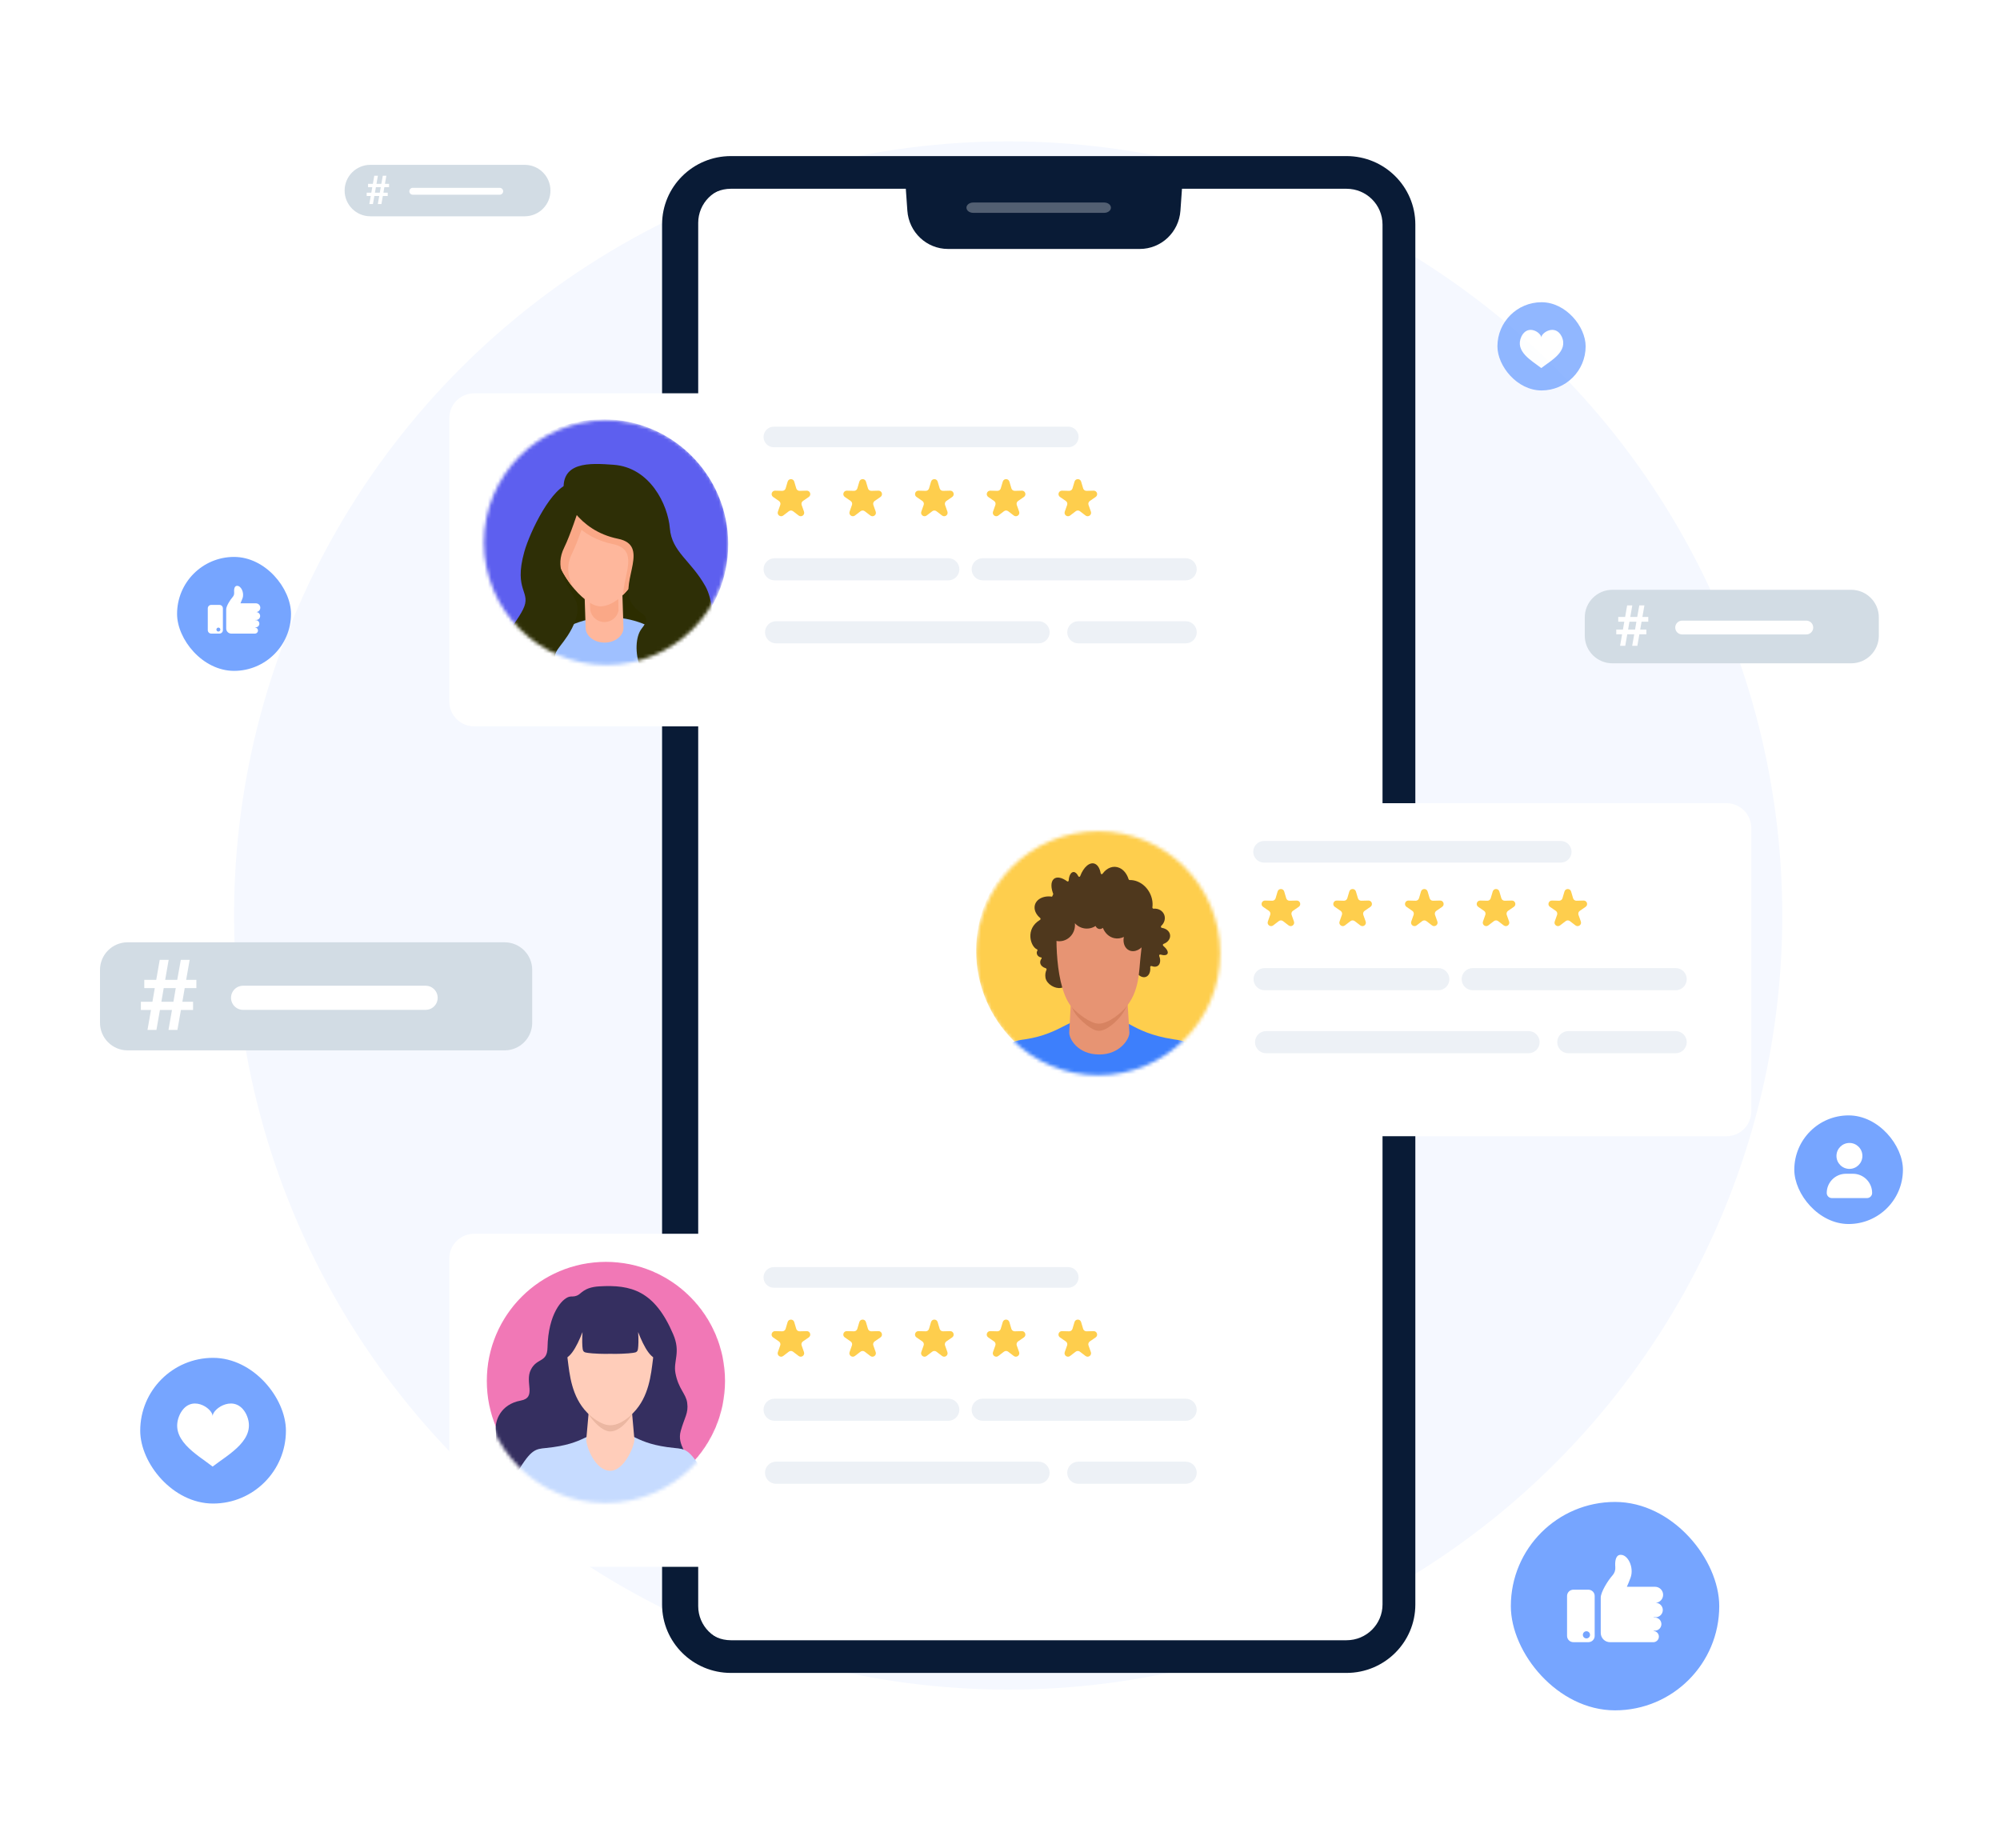 <svg xmlns="http://www.w3.org/2000/svg" width="580" height="536" viewBox="0 0 580 536" fill="none"><circle cx="292.368" cy="265.493" r="224.493" fill="#F5F8FF"></circle><path d="M197.988 67.865C197.988 57.035 206.731 48.255 217.516 48.255H386.432C397.217 48.255 405.96 57.035 405.96 67.865V461.046C405.96 471.876 397.217 480.656 386.432 480.656H217.516C206.731 480.656 197.988 471.876 197.988 461.046V67.865Z" fill="#091B36"></path><path d="M202.48 64.635C202.48 58.895 207.145 54.242 212.899 54.242H391.056C396.81 54.242 401.475 58.895 401.475 64.635V465.778C401.475 471.517 396.81 476.17 391.056 476.17H212.899C207.145 476.17 202.48 471.517 202.48 465.778V64.635Z" fill="white"></path><path fill-rule="evenodd" clip-rule="evenodd" d="M211.961 45.265H390.491C401.489 45.265 410.449 54.125 410.449 65.109V465.303C410.449 476.286 401.49 485.147 390.491 485.147H211.961C200.963 485.147 192.004 476.286 192.004 465.303V65.109C192.004 54.125 200.963 45.265 211.961 45.265ZM211.961 54.741C206.195 54.741 201.521 59.383 201.521 65.109V465.303C201.521 471.029 206.195 475.671 211.961 475.671H390.491C396.257 475.671 400.931 471.029 400.931 465.303V65.109C400.931 59.383 396.257 54.741 390.491 54.741H211.961Z" fill="#091B36"></path><path d="M193.504 99.084C193.504 97.455 194.844 96.135 196.496 96.135V130.547C194.844 130.547 193.504 129.227 193.504 127.598V99.084Z" fill="#091B36"></path><path d="M408.957 139.566C408.957 141.195 407.617 142.516 405.965 142.516L405.965 108.103C407.617 108.103 408.957 109.424 408.957 111.053L408.957 139.566Z" fill="#091B36"></path><path d="M193.504 139.481C193.504 137.852 194.844 136.531 196.496 136.531V170.944C194.844 170.944 193.504 169.623 193.504 167.994V139.481Z" fill="#091B36"></path><path d="M262.332 49.753H343.127L342.326 61.093C341.885 67.349 336.74 72.196 330.542 72.196H274.916C268.718 72.196 263.574 67.349 263.133 61.093L262.332 49.753Z" fill="#091B36"></path><path opacity="0.3" d="M280.273 60.228C280.273 59.401 281.146 58.731 282.222 58.731H320.218C321.295 58.731 322.167 59.401 322.167 60.228C322.167 61.054 321.295 61.724 320.218 61.724H282.222C281.146 61.724 280.273 61.054 280.273 60.228Z" fill="#FFFEFE"></path><rect x="438.145" y="435.563" width="60.436" height="60.436" rx="30.218" fill="#76A5FF"></rect><path d="M460.635 461.012H456.268C455.785 461.012 455.321 461.204 454.979 461.546C454.637 461.887 454.445 462.351 454.445 462.834V474.415C454.448 474.897 454.641 475.359 454.982 475.698C455.324 476.038 455.786 476.229 456.268 476.229H460.635C461.118 476.229 461.582 476.037 461.924 475.695C462.265 475.354 462.457 474.89 462.457 474.407V462.834C462.457 462.351 462.265 461.887 461.924 461.546C461.582 461.204 461.118 461.012 460.635 461.012ZM460.069 475.145C459.862 475.145 459.66 475.084 459.489 474.969C459.317 474.855 459.183 474.692 459.104 474.501C459.025 474.31 459.004 474.1 459.044 473.897C459.085 473.695 459.184 473.509 459.33 473.363C459.476 473.217 459.662 473.117 459.865 473.077C460.068 473.037 460.278 473.057 460.468 473.136C460.659 473.215 460.822 473.349 460.937 473.521C461.052 473.693 461.113 473.895 461.113 474.101C461.112 474.378 461.002 474.644 460.805 474.84C460.609 475.035 460.343 475.145 460.066 475.145H460.069Z" fill="white"></path><path d="M479.565 469.004V469.089H479.908C480.282 469.09 480.648 469.202 480.959 469.41C481.271 469.619 481.513 469.914 481.657 470.26C481.801 470.606 481.84 470.986 481.768 471.354C481.697 471.722 481.518 472.06 481.255 472.327C480.897 472.684 480.414 472.887 479.908 472.893H479.565V472.989C479.976 473.019 480.359 473.202 480.639 473.504C480.92 473.805 481.075 474.201 481.075 474.612C481.075 475.023 480.92 475.419 480.639 475.72C480.359 476.021 479.976 476.205 479.565 476.235C479.528 476.239 479.49 476.239 479.452 476.235H466.909C466.196 476.236 465.511 475.953 465.006 475.45C464.501 474.946 464.216 474.263 464.215 473.549V463.304C464.215 461.702 466.286 458.363 467.611 456.877C467.908 456.554 468.134 456.173 468.276 455.758C468.418 455.343 468.473 454.903 468.437 454.466C468.324 453.051 468.418 451.038 469.852 450.905C472.094 450.699 473.933 454.585 472.872 457.505C472.433 458.691 472.074 459.566 471.788 460.171H479.996C480.594 460.175 481.168 460.41 481.598 460.827C482.027 461.243 482.28 461.809 482.303 462.407C482.327 463.005 482.119 463.589 481.723 464.037C481.327 464.486 480.773 464.765 480.177 464.815C480.723 464.83 481.242 465.058 481.623 465.449C482.004 465.841 482.217 466.366 482.217 466.913C482.213 467.467 481.99 467.997 481.598 468.387C481.205 468.778 480.674 468.999 480.12 469.001L479.565 469.004Z" fill="white"></path><rect x="40.664" y="393.775" width="42.253" height="42.253" rx="21.127" fill="#76A5FF"></rect><path d="M61.665 425.307C57.039 421.716 48.816 417.355 52.157 410.171C55.234 404.014 61.665 408.375 61.665 410.685C61.665 408.375 68.346 404.014 71.43 410.171C74.771 417.352 66.29 421.713 61.665 425.307Z" fill="white"></path><g opacity="0.8"><rect x="434.254" y="87.647" width="25.582" height="25.582" rx="12.791" fill="#76A5FF"></rect><path d="M446.97 106.739C444.169 104.564 439.19 101.924 441.213 97.575C443.076 93.847 446.97 96.487 446.97 97.885C446.97 96.487 451.014 93.847 452.882 97.575C454.905 101.922 449.77 104.563 446.97 106.739Z" fill="white"></path></g><path d="M29 281.269C29 276.85 32.582 273.269 37 273.269H146.34C150.758 273.269 154.34 276.85 154.34 281.269V296.604C154.34 301.022 150.758 304.604 146.34 304.604H37C32.582 304.604 29 301.022 29 296.604V281.269Z" fill="#D2DCE4"></path><path d="M70.496 289.358H123.427" stroke="white" stroke-width="7" stroke-linecap="round"></path><path d="M56.946 286.547V284.161H53.987L55.002 278.35H52.438L51.395 284.161H47.901L48.915 278.35H46.322L45.308 284.161H41.842V286.547H44.885L44.209 290.506H40.855V292.892H43.786L42.772 298.675H45.364L46.379 292.892H49.873L48.859 298.675H51.451L52.466 292.892H55.988V290.506H52.888L53.565 286.547H56.946ZM50.972 286.547L50.296 290.506H46.801L47.478 286.547H50.972Z" fill="white"></path><path d="M459.586 179.04C459.586 174.622 463.168 171.04 467.586 171.04H536.858C541.276 171.04 544.858 174.622 544.858 179.04V184.358C544.858 188.776 541.276 192.358 536.858 192.358H467.586C463.168 192.358 459.586 188.776 459.586 184.358V179.04Z" fill="#D2DCE4"></path><path d="M487.82 181.987H523.831" stroke="white" stroke-width="4" stroke-linecap="round"></path><path d="M478.001 180.291V178.915H476.294L476.879 175.562H475.4L474.799 178.915H472.783L473.368 175.562H471.872L471.287 178.915H469.288V180.291H471.043L470.653 182.575H468.719V183.951H470.409L469.824 187.287H471.32L471.905 183.951H473.921L473.335 187.287H474.831L475.416 183.951H477.448V182.575H475.66L476.05 180.291H478.001ZM474.555 180.291L474.165 182.575H472.149L472.539 180.291H474.555Z" fill="white"></path><path d="M99.941 55.264C99.941 51.143 103.282 47.803 107.403 47.803H152.171C156.291 47.803 159.632 51.143 159.632 55.264C159.632 59.385 156.291 62.725 152.171 62.725H107.403C103.282 62.725 99.941 59.385 99.941 55.264Z" fill="#D2DCE4"></path><path d="M119.707 55.467H144.914" stroke="white" stroke-width="2" stroke-linecap="round"></path><path d="M112.83 54.28V53.316H111.635L112.044 50.97H111.009L110.588 53.316H109.177L109.587 50.97H108.54L108.13 53.316H106.73V54.28H107.959L107.686 55.878H106.332V56.842H107.515L107.106 59.177H108.153L108.562 56.842H109.973L109.564 59.177H110.611L111.02 56.842H112.443V55.878H111.191L111.464 54.28H112.83ZM110.417 54.28L110.144 55.878H108.733L109.006 54.28H110.417Z" fill="white"></path><rect x="51.352" y="161.508" width="33.042" height="33.042" rx="16.521" fill="#76A5FF"></rect><path d="M63.642 175.422H61.254C60.99 175.422 60.736 175.527 60.55 175.714C60.363 175.901 60.258 176.154 60.258 176.418V182.75C60.259 183.013 60.365 183.266 60.551 183.452C60.738 183.637 60.991 183.742 61.254 183.742H63.642C63.906 183.742 64.16 183.637 64.346 183.45C64.533 183.263 64.638 183.01 64.638 182.745V176.418C64.638 176.154 64.533 175.901 64.346 175.714C64.16 175.527 63.906 175.422 63.642 175.422ZM63.332 183.149C63.219 183.149 63.109 183.116 63.015 183.053C62.921 182.99 62.848 182.901 62.805 182.797C62.762 182.692 62.75 182.578 62.772 182.467C62.794 182.356 62.849 182.254 62.929 182.175C63.008 182.095 63.11 182.04 63.221 182.018C63.332 181.996 63.447 182.008 63.551 182.051C63.655 182.094 63.744 182.167 63.807 182.261C63.87 182.355 63.903 182.465 63.903 182.578C63.903 182.73 63.842 182.875 63.735 182.982C63.628 183.089 63.482 183.149 63.331 183.149H63.332Z" fill="white"></path><path d="M73.99 179.791V179.837H74.178C74.382 179.838 74.582 179.899 74.752 180.013C74.923 180.127 75.055 180.289 75.134 180.478C75.213 180.667 75.234 180.875 75.195 181.076C75.156 181.277 75.058 181.462 74.914 181.608C74.719 181.803 74.454 181.914 74.178 181.917H73.99V181.97C74.215 181.986 74.424 182.086 74.578 182.251C74.731 182.416 74.816 182.632 74.816 182.857C74.816 183.082 74.731 183.298 74.578 183.463C74.424 183.628 74.215 183.728 73.99 183.744C73.97 183.747 73.949 183.747 73.928 183.744H67.071C66.681 183.745 66.306 183.59 66.03 183.315C65.754 183.04 65.599 182.666 65.598 182.276V176.675C65.598 175.799 66.73 173.973 67.454 173.161C67.617 172.984 67.74 172.776 67.818 172.549C67.896 172.322 67.926 172.081 67.906 171.842C67.844 171.069 67.895 169.969 68.68 169.896C69.905 169.783 70.911 171.907 70.331 173.504C70.091 174.153 69.895 174.631 69.738 174.962H74.225C74.553 174.964 74.866 175.093 75.101 175.32C75.336 175.548 75.475 175.857 75.487 176.184C75.5 176.511 75.386 176.83 75.17 177.076C74.953 177.321 74.65 177.473 74.325 177.501C74.623 177.509 74.907 177.633 75.115 177.848C75.324 178.062 75.44 178.349 75.44 178.648C75.438 178.95 75.316 179.24 75.101 179.454C74.887 179.668 74.597 179.788 74.294 179.79L73.99 179.791Z" fill="white"></path><g filter="url(#filter0_dd_20779_70473)"><path d="M358.585 108.057H137.499C135.59 108.057 133.76 108.817 132.41 110.168C131.06 111.519 130.302 113.351 130.301 115.262V197.435C130.302 199.346 131.06 201.178 132.41 202.529C133.76 203.88 135.59 204.639 137.499 204.64H224.736L240.918 214.747L251.066 221.086C252.779 222.156 254.818 220.3 253.914 218.494L246.975 204.64H358.585C360.493 204.639 362.324 203.88 363.674 202.529C365.024 201.178 365.782 199.346 365.783 197.435V115.262C365.782 113.351 365.024 111.519 363.674 110.168C362.324 108.817 360.493 108.057 358.585 108.057Z" fill="white"></path></g><path d="M309.802 123.729H224.419C222.768 123.729 221.43 125.067 221.43 126.718C221.43 128.369 222.768 129.707 224.419 129.707H309.802C311.453 129.707 312.791 128.369 312.791 126.718C312.791 125.067 311.453 123.729 309.802 123.729Z" fill="#EDF1F6"></path><path d="M275.007 161.88H224.641C222.867 161.88 221.43 163.318 221.43 165.091C221.43 166.864 222.867 168.302 224.641 168.302H275.007C276.781 168.302 278.218 166.864 278.218 165.091C278.218 163.318 276.781 161.88 275.007 161.88Z" fill="#EDF1F6"></path><path d="M343.846 161.88H284.992C283.219 161.88 281.781 163.318 281.781 165.091C281.781 166.864 283.219 168.302 284.992 168.302H343.846C345.62 168.302 347.057 166.864 347.057 165.091C347.057 163.318 345.62 161.88 343.846 161.88Z" fill="#EDF1F6"></path><path d="M343.847 180.15H312.715C310.942 180.15 309.504 181.588 309.504 183.361C309.504 185.135 310.942 186.572 312.715 186.572H343.847C345.62 186.572 347.058 185.135 347.058 183.361C347.058 181.588 345.62 180.15 343.847 180.15Z" fill="#EDF1F6"></path><path d="M301.189 180.15H225.07C223.297 180.15 221.859 181.588 221.859 183.361C221.859 185.135 223.297 186.572 225.07 186.572H301.189C302.963 186.572 304.4 185.135 304.4 183.361C304.4 181.588 302.963 180.15 301.189 180.15Z" fill="#EDF1F6"></path><path d="M228.418 139.668C228.701 138.714 230.052 138.714 230.335 139.668L230.917 141.631C231.046 142.064 231.449 142.358 231.901 142.346L233.955 142.294C234.95 142.269 235.367 143.553 234.548 144.118L232.855 145.283C232.483 145.539 232.329 146.013 232.479 146.44L233.162 148.374C233.494 149.313 232.4 150.106 231.611 149.501L229.985 148.254C229.626 147.979 229.127 147.979 228.768 148.254L227.142 149.501C226.353 150.106 225.26 149.313 225.591 148.374L226.274 146.44C226.425 146.013 226.27 145.539 225.898 145.283L224.206 144.118C223.386 143.553 223.804 142.269 224.798 142.294L226.852 142.346C227.304 142.358 227.708 142.064 227.836 141.631L228.418 139.668Z" fill="#FECE4D"></path><path d="M249.213 139.666C249.495 138.711 250.847 138.711 251.13 139.665L251.714 141.631C251.842 142.065 252.246 142.358 252.698 142.346L254.751 142.294C255.745 142.269 256.162 143.553 255.343 144.117L253.651 145.283C253.279 145.539 253.125 146.013 253.275 146.439L253.959 148.377C254.289 149.315 253.196 150.108 252.407 149.503L250.779 148.254C250.42 147.979 249.921 147.979 249.562 148.254L247.938 149.501C247.149 150.106 246.055 149.313 246.386 148.375L247.069 146.439C247.219 146.013 247.065 145.539 246.693 145.283L245.001 144.117C244.182 143.553 244.599 142.269 245.593 142.294L247.646 142.346C248.098 142.358 248.502 142.064 248.63 141.631L249.213 139.666Z" fill="#FECE4D"></path><path d="M270.007 139.665C270.29 138.711 271.642 138.711 271.924 139.665L272.507 141.631C272.635 142.064 273.039 142.358 273.491 142.346L275.544 142.294C276.538 142.269 276.955 143.553 276.136 144.117L274.445 145.283C274.072 145.539 273.918 146.013 274.069 146.439L274.752 148.374C275.083 149.313 273.99 150.106 273.201 149.501L271.575 148.254C271.216 147.979 270.717 147.979 270.358 148.254L268.731 149.501C267.941 150.106 266.848 149.312 267.18 148.374L267.863 146.44C268.014 146.014 267.86 145.539 267.488 145.283L265.795 144.118C264.976 143.554 265.393 142.269 266.388 142.294L268.439 142.346C268.891 142.358 269.295 142.065 269.423 141.631L270.007 139.665Z" fill="#FECE4D"></path><path d="M290.806 139.662C291.089 138.709 292.44 138.709 292.723 139.662L293.307 141.631C293.436 142.065 293.84 142.358 294.291 142.346L296.342 142.294C297.336 142.269 297.753 143.553 296.934 144.118L295.242 145.283C294.87 145.539 294.716 146.013 294.867 146.439L295.55 148.374C295.881 149.313 294.788 150.106 293.998 149.501L292.373 148.254C292.014 147.979 291.515 147.979 291.156 148.254L289.529 149.501C288.739 150.106 287.646 149.312 287.977 148.374L288.661 146.44C288.812 146.013 288.658 145.539 288.286 145.283L286.594 144.118C285.775 143.553 286.193 142.269 287.187 142.294L289.237 142.346C289.689 142.358 290.092 142.065 290.221 141.631L290.806 139.662Z" fill="#FECE4D"></path><path d="M311.612 139.665C311.896 138.711 313.247 138.711 313.53 139.665L314.112 141.631C314.241 142.064 314.644 142.358 315.096 142.346L317.149 142.294C318.143 142.269 318.561 143.553 317.742 144.117L316.05 145.283C315.678 145.539 315.524 146.013 315.674 146.439L316.358 148.374C316.689 149.313 315.596 150.106 314.806 149.501L313.18 148.254C312.821 147.979 312.322 147.979 311.963 148.254L310.336 149.501C309.546 150.106 308.453 149.312 308.785 148.374L309.469 146.44C309.62 146.014 309.466 145.539 309.093 145.283L307.401 144.118C306.582 143.554 306.999 142.269 307.993 142.294L310.045 142.346C310.497 142.358 310.9 142.065 311.029 141.631L311.612 139.665Z" fill="#FECE4D"></path><mask id="mask0_20779_70473" style="mask-type:alpha" maskUnits="userSpaceOnUse" x="140" y="121" width="72" height="72"><circle cx="175.827" cy="157.349" r="35.479" fill="#C4C4C4"></circle></mask><g mask="url(#mask0_20779_70473)"><path d="M174.922 194.096C194.947 194.096 211.181 177.866 211.181 157.844C211.181 137.822 194.947 121.592 174.922 121.592C154.897 121.592 138.664 137.822 138.664 157.844C138.664 177.866 154.897 194.096 174.922 194.096Z" fill="#5D5FEF"></path><path d="M161.991 183.058C165.279 183.058 167.944 179.202 167.944 174.444C167.944 169.687 165.279 165.83 161.991 165.83C158.704 165.83 156.039 169.687 156.039 174.444C156.039 179.202 158.704 183.058 161.991 183.058Z" fill="#FEB79C"></path><path d="M157.815 188.627L194.316 186.59C194.316 186.59 199.885 171.379 198.634 170.37C197.363 169.361 176.318 158.205 176.318 158.205L155.777 158.709L157.815 188.627Z" fill="#2C2D00"></path><path d="M176.565 224.113C190.282 224.113 201.403 214.016 201.403 201.559C201.403 189.103 190.282 179.005 176.565 179.005C162.847 179.005 151.727 189.103 151.727 201.559C151.727 214.016 162.847 224.113 176.565 224.113Z" fill="#9FC0FF"></path><path d="M175.32 186.351C172.354 186.351 169.918 184.488 169.838 182.169L169.494 171.509C169.415 169.149 171.825 167.162 174.844 167.121C177.889 167.079 180.405 168.942 180.458 171.302L180.802 181.962C180.882 184.322 178.472 186.309 175.453 186.351C175.426 186.351 175.373 186.351 175.32 186.351Z" fill="#FEB79C"></path><path d="M174.94 166.717C172.983 166.758 171.368 168.17 170.965 170.006L171.126 176.32C171.187 178.6 173.043 180.395 175.303 180.395C175.343 180.395 175.363 180.395 175.404 180.395C177.361 180.355 178.975 178.943 179.379 177.107L179.217 170.792C179.157 168.472 177.26 166.657 174.94 166.717Z" fill="#FAA887"></path><path d="M187.975 155.684C187.975 165.126 180.368 175.838 174.093 175.838C169.331 175.838 160.211 165.146 160.211 155.684C160.211 146.243 166.426 138.577 174.093 138.577C181.76 138.577 187.975 146.243 187.975 155.684Z" fill="#FEB79C"></path><path d="M167.616 141.985C166.325 142.126 164.932 143.094 163.56 144.527C161.462 147.512 160.211 151.406 160.211 155.683C160.211 160.867 162.955 166.415 166.224 170.389C164.731 167.303 164.045 164.196 165.921 160.444C167.616 157.034 170.098 149.409 170.098 149.409C170.098 149.409 172.761 141.42 167.616 141.985Z" fill="#FAA887"></path><path d="M174.099 138.577C169.297 138.577 165.08 141.583 162.578 146.142C163.849 148.846 168.006 155.806 177.711 157.783C185.459 159.356 180.838 166.598 180.717 172.489C184.733 168.576 187.981 161.858 187.981 155.684C187.981 146.243 181.767 138.577 174.099 138.577Z" fill="#FAA887"></path><path d="M163.65 143.518C163.65 143.518 167.12 153.787 179.247 156.248C188.569 158.144 180.013 168.231 182.858 174.303C184.977 178.822 189.698 177.733 186.087 182.292C182.475 186.852 185.32 202.244 196.155 198.835C206.99 195.405 208.705 177.35 204.529 169.946C200.352 162.522 194.823 160.061 194.259 153.222C193.694 146.383 188.548 135.55 177.915 134.783C171.176 134.299 161.935 133.633 163.65 143.518Z" fill="#2E2F06"></path><path d="M167.822 147.693C167.822 147.693 165.341 155.318 163.646 158.728C160.801 164.437 163.827 168.613 166.693 173.556C168.791 177.187 166.148 182.028 164.594 184.389C161.749 188.767 159.267 189.715 162.496 193.124C165.724 196.554 147.282 209.283 145.385 197.683C143.489 186.083 148.997 182.089 151.661 176.763C154.324 171.437 148.816 171.639 152.044 160.039C153.719 154.048 160.216 140.834 165.361 140.269C170.486 139.704 167.822 147.693 167.822 147.693Z" fill="#2E2F06"></path></g><g filter="url(#filter1_dd_20779_70473)"><path d="M279.595 226.923H500.68C502.589 226.924 504.42 227.683 505.77 229.034C507.119 230.385 507.878 232.217 507.879 234.128V316.301C507.878 318.212 507.119 320.044 505.77 321.395C504.42 322.746 502.589 323.505 500.68 323.506H376.355L350.026 339.952C348.312 341.022 346.273 339.167 347.178 337.36L354.117 323.506H279.595C277.686 323.505 275.856 322.746 274.506 321.395C273.156 320.044 272.397 318.212 272.397 316.301V234.128C272.397 232.217 273.156 230.385 274.506 229.034C275.856 227.683 277.686 226.924 279.595 226.923Z" fill="white"></path></g><path d="M417.105 280.746H366.738C364.965 280.746 363.527 282.184 363.527 283.957C363.527 285.731 364.965 287.168 366.738 287.168H417.105C418.878 287.168 420.316 285.731 420.316 283.957C420.316 282.184 418.878 280.746 417.105 280.746Z" fill="#EDF1F6"></path><path d="M452.61 243.878H366.581C364.847 243.878 363.441 245.284 363.441 247.018C363.441 248.752 364.847 250.157 366.581 250.157H452.61C454.344 250.157 455.749 248.752 455.749 247.018C455.749 245.284 454.344 243.878 452.61 243.878Z" fill="#EDF1F6"></path><path d="M485.948 280.746H427.094C425.32 280.746 423.883 282.184 423.883 283.957C423.883 285.731 425.32 287.168 427.094 287.168H485.948C487.721 287.168 489.159 285.731 489.159 283.957C489.159 282.184 487.721 280.746 485.948 280.746Z" fill="#EDF1F6"></path><path d="M485.944 299.017H454.813C453.039 299.017 451.602 300.454 451.602 302.228C451.602 304.001 453.039 305.439 454.813 305.439H485.944C487.718 305.439 489.155 304.001 489.155 302.228C489.155 300.454 487.718 299.017 485.944 299.017Z" fill="#EDF1F6"></path><path d="M443.283 299.017H367.164C365.391 299.017 363.953 300.454 363.953 302.228C363.953 304.001 365.391 305.439 367.164 305.439H443.283C445.056 305.439 446.494 304.001 446.494 302.228C446.494 300.454 445.056 299.017 443.283 299.017Z" fill="#EDF1F6"></path><path d="M370.504 258.533C370.787 257.579 372.138 257.579 372.421 258.533L373.003 260.496C373.132 260.93 373.535 261.223 373.987 261.212L376.041 261.16C377.036 261.134 377.453 262.419 376.634 262.983L374.941 264.148C374.569 264.405 374.415 264.879 374.565 265.305L375.248 267.24C375.579 268.178 374.486 268.972 373.697 268.366L372.071 267.119C371.712 266.844 371.213 266.844 370.854 267.119L369.228 268.366C368.439 268.972 367.346 268.178 367.677 267.24L368.36 265.305C368.51 264.879 368.356 264.405 367.984 264.148L366.291 262.983C365.472 262.419 365.889 261.134 366.884 261.16L368.938 261.212C369.39 261.223 369.793 260.93 369.922 260.496L370.504 258.533Z" fill="#FECE4D"></path><path d="M391.299 258.531C391.581 257.577 392.933 257.576 393.216 258.53L393.8 260.496C393.928 260.93 394.332 261.223 394.784 261.212L396.837 261.16C397.831 261.134 398.248 262.418 397.429 262.983L395.737 264.148C395.365 264.405 395.211 264.878 395.361 265.304L396.044 267.242C396.375 268.18 395.282 268.973 394.493 268.368L392.865 267.12C392.506 266.844 392.007 266.844 391.648 267.12L390.024 268.366C389.235 268.972 388.141 268.178 388.472 267.24L389.154 265.304C389.305 264.878 389.151 264.405 388.779 264.148L387.087 262.983C386.267 262.418 386.685 261.134 387.679 261.16L389.732 261.212C390.184 261.223 390.587 260.93 390.716 260.496L391.299 258.531Z" fill="#FECE4D"></path><path d="M412.093 258.53C412.376 257.576 413.727 257.577 414.01 258.531L414.593 260.496C414.721 260.93 415.125 261.223 415.577 261.212L417.63 261.16C418.624 261.134 419.041 262.418 418.222 262.983L416.53 264.148C416.158 264.405 416.004 264.879 416.155 265.305L416.838 267.24C417.169 268.178 416.076 268.972 415.287 268.366L413.661 267.119C413.302 266.844 412.803 266.844 412.444 267.119L410.817 268.366C410.027 268.972 408.934 268.177 409.266 267.239L409.949 265.305C410.1 264.879 409.946 264.404 409.574 264.148L407.881 262.983C407.062 262.419 407.479 261.134 408.474 261.16L410.525 261.212C410.977 261.223 411.381 260.93 411.509 260.496L412.093 258.53Z" fill="#FECE4D"></path><path d="M432.892 258.528C433.175 257.574 434.526 257.574 434.809 258.528L435.393 260.496C435.522 260.93 435.925 261.223 436.377 261.212L438.427 261.16C439.422 261.134 439.839 262.418 439.02 262.983L437.328 264.148C436.956 264.405 436.802 264.879 436.953 265.305L437.636 267.24C437.967 268.178 436.874 268.972 436.084 268.366L434.459 267.119C434.1 266.844 433.601 266.844 433.242 267.119L431.615 268.366C430.825 268.972 429.732 268.177 430.063 267.239L430.747 265.305C430.898 264.879 430.744 264.404 430.372 264.148L428.68 262.983C427.861 262.418 428.279 261.134 429.273 261.16L431.323 261.212C431.775 261.223 432.178 260.93 432.307 260.496L432.892 258.528Z" fill="#FECE4D"></path><path d="M453.698 258.53C453.982 257.576 455.333 257.577 455.616 258.531L456.198 260.496C456.327 260.93 456.73 261.223 457.182 261.212L459.235 261.16C460.229 261.134 460.647 262.418 459.828 262.983L458.136 264.148C457.764 264.405 457.61 264.879 457.76 265.305L458.443 267.24C458.775 268.178 457.682 268.972 456.892 268.366L455.266 267.119C454.907 266.844 454.408 266.844 454.049 267.119L452.422 268.366C451.632 268.972 450.539 268.177 450.871 267.239L451.555 265.305C451.706 264.879 451.552 264.404 451.179 264.148L449.487 262.983C448.668 262.419 449.085 261.134 450.079 261.16L452.131 261.212C452.583 261.223 452.986 260.93 453.115 260.496L453.698 258.53Z" fill="#FECE4D"></path><mask id="mask1_20779_70473" style="mask-type:alpha" maskUnits="userSpaceOnUse" x="283" y="241" width="71" height="71"><ellipse cx="318.479" cy="276.441" rx="35.377" ry="35.377" fill="#C4C4C4"></ellipse></mask><g mask="url(#mask1_20779_70473)"><ellipse cx="319.9" cy="275.679" rx="36.826" ry="36.826" fill="#FECE4D"></ellipse><path d="M303.476 281.266C303.567 281.078 303.46 280.842 303.263 280.785C302.436 280.541 301.821 280.011 301.682 279.335C301.591 278.886 301.723 278.43 302.018 278.039C302.091 277.941 302.1 277.794 302.05 277.68C301.354 277.623 300.764 277.134 300.673 276.491C300.624 276.165 300.714 275.847 300.895 275.594C300.887 275.57 300.878 275.545 300.87 275.521C300.846 275.431 300.805 275.342 300.723 275.309C298.87 274.551 297.19 269.393 301.608 266.761C301.796 266.647 301.813 266.353 301.632 266.207C300.6 265.335 299.969 264.194 300.026 263.037C300.132 260.942 302.436 259.598 305.173 260.046C305.214 260.054 305.247 260.062 305.288 260.062C305.525 260.103 305.698 259.842 305.591 259.606C304.73 257.626 304.665 255.776 305.566 254.936C306.419 254.138 307.927 254.448 309.46 255.572C309.656 255.719 309.91 255.597 309.927 255.344C310.009 253.926 310.574 252.883 311.345 252.883C311.853 252.883 312.345 253.356 312.697 254.081C312.82 254.342 313.156 254.342 313.246 254.089C314.238 251.424 316.066 249.852 317.549 250.512C318.393 250.886 318.959 251.897 319.196 253.233C319.246 253.519 319.582 253.616 319.737 253.396C320.975 251.652 322.885 250.903 324.639 251.685C325.893 252.239 326.819 253.462 327.286 254.961C327.335 255.116 327.466 255.214 327.606 255.214C328.401 255.189 329.237 255.352 330.064 255.719C332.867 256.957 334.589 260.144 334.195 263.118C334.162 263.338 334.343 263.542 334.548 263.517C335.916 263.395 337.203 264.096 337.646 265.335C338.047 266.443 337.654 267.673 336.761 268.496C336.564 268.676 336.679 269.051 336.949 269.083C338.129 269.254 339.096 269.988 339.301 271.006C339.531 272.147 338.728 273.272 337.433 273.728C337.203 273.81 337.162 274.144 337.367 274.315C338.301 275.089 338.826 275.953 338.613 276.507C338.408 277.045 337.572 277.134 336.523 276.817C336.285 276.743 336.088 276.996 336.179 277.248C336.572 278.267 336.539 279.269 336.023 279.864C335.548 280.402 334.769 280.475 333.958 280.158C333.753 280.076 333.54 280.247 333.564 280.484C333.695 281.747 333.277 282.855 332.417 283.246C331.736 283.556 330.925 283.336 330.22 282.757C330.105 282.668 329.958 282.668 329.851 282.757C328.384 284.061 326.647 285.12 324.688 285.854C322.221 286.775 320.008 286.995 317.598 286.726C317.393 286.701 317.238 286.897 317.279 287.117C317.656 288.991 316.516 290.083 314.861 290.352C314.279 290.45 313.394 290.165 313.107 289.765C313.066 289.7 312.812 289.57 312.566 289.831C311.509 290.906 309.443 289.765 309.058 287.891C308.968 287.459 308.96 287.035 309.009 286.636C309.033 286.424 308.722 286.009 308.263 286.31C308.091 286.424 307.861 286.457 307.632 286.498C305.984 286.791 303.583 285.463 303.198 283.588C303.05 282.725 303.165 281.926 303.476 281.266Z" fill="#4F381D"></path><path d="M338.776 351.103C345.407 331.48 354.529 317.252 349.743 309.339C345.161 301.761 343.718 301.932 340.202 301.378C327.466 299.365 326.63 294.337 319.368 294.565C319.229 294.573 318.344 294.565 318.188 294.565C310.975 294.361 308.131 299.74 297.403 301.378C293.887 301.916 292.452 301.761 287.862 309.339C283.076 317.252 292.198 331.48 298.821 351.103C302.361 361.574 296.69 371.541 294.829 375.199C292.78 379.241 291.854 378.818 292.174 381.694C292.682 386.25 304.894 389.729 317.065 389.607C317.639 389.599 320.196 389.607 320.901 389.607C332.941 389.648 344.907 386.192 345.415 381.694C345.735 378.818 344.817 379.241 342.76 375.199C340.907 371.541 335.244 361.566 338.776 351.103Z" fill="#3D7FFC"></path><path d="M327.522 299.364C326.793 288.233 326.735 278.992 323.613 280.361C322.522 280.842 315.072 280.842 313.99 280.361C310.868 278.992 310.753 286.994 310.081 299.364C309.983 301.222 312.523 305.802 318.801 305.802C324.801 305.802 327.645 301.231 327.522 299.364Z" fill="#E79473"></path><path d="M328.708 268.682C327.611 263.877 323.357 261.126 318.699 261.23C314.042 261.126 309.787 263.877 308.69 268.682C307.955 271.898 307.739 289.262 312.376 294.66C313.299 295.735 316.464 298.943 318.671 298.943C321.163 298.943 324.134 295.775 325.015 294.66C328.784 289.888 328.507 283.8 328.972 279.397C329.499 274.352 329.437 271.898 328.708 268.682Z" fill="#D78361"></path><path d="M330.499 266.117C329.204 261.236 324.179 258.441 318.68 258.547C313.18 258.441 308.156 261.236 306.861 266.117C305.992 269.385 305.738 287.028 311.213 292.512C312.303 293.604 316.041 296.863 318.647 296.863C321.589 296.863 325.097 293.645 326.138 292.512C330.589 287.663 330.261 281.478 330.81 277.004C331.433 271.879 331.359 269.385 330.499 266.117Z" fill="#E79473"></path><path d="M304.975 264.023C304.852 263.599 304.762 263.143 304.729 262.678C304.532 259.948 306.073 257.618 308.179 257.471C309.253 257.397 310.269 257.911 311.024 258.791C311.737 258.4 312.63 258.131 313.622 258.058C314.695 257.984 315.703 258.147 316.498 258.498C316.859 256.501 318.179 254.985 319.859 254.871C321.859 254.725 323.637 256.607 323.973 259.141C324.719 258.693 325.662 258.392 326.711 258.318C329.153 258.147 331.235 259.264 331.522 260.853C332.841 261.57 333.833 263.183 333.972 265.131C334.054 266.28 333.833 267.356 333.382 268.228C334.251 268.415 334.923 269.083 334.981 269.939C335.054 270.99 334.169 271.911 333.005 271.992C332.85 272 332.702 272 332.563 271.984C332.481 272.408 332.341 272.848 332.137 273.264C331.137 275.317 329.03 276.352 327.424 275.586C326.145 274.967 325.58 273.378 325.916 271.715C325.055 272.123 324.113 272.269 323.17 272.074C321.629 271.756 320.441 270.615 319.834 269.083C319.506 269.344 319.113 269.466 318.72 269.393C318.277 269.311 317.916 268.985 317.711 268.537C317.072 268.953 316.326 269.222 315.507 269.279C314.007 269.385 312.63 268.765 311.712 267.73C311.72 267.779 311.728 267.836 311.728 267.885C311.917 270.501 310.032 272.766 307.516 272.946C304.999 273.125 302.811 271.153 302.623 268.537C302.483 266.606 303.459 264.886 304.975 264.023Z" fill="#4F381D"></path></g><g filter="url(#filter2_dd_20779_70473)"><path d="M358.577 351.789H137.491C135.583 351.79 133.752 352.549 132.402 353.9C131.052 355.251 130.294 357.083 130.293 358.994V441.168C130.294 443.078 131.052 444.91 132.402 446.261C133.752 447.612 135.583 448.372 137.491 448.372H224.729L240.91 458.48L251.058 464.818C252.771 465.889 254.81 464.033 253.906 462.226L246.967 448.372H358.577C360.486 448.372 362.316 447.612 363.666 446.261C365.016 444.91 365.774 443.078 365.775 441.168V358.994C365.774 357.083 365.016 355.251 363.666 353.9C362.316 352.549 360.486 351.79 358.577 351.789Z" fill="white"></path></g><path d="M309.794 367.461H224.411C222.76 367.461 221.422 368.799 221.422 370.45C221.422 372.101 222.76 373.439 224.411 373.439H309.794C311.445 373.439 312.783 372.101 312.783 370.45C312.783 368.799 311.445 367.461 309.794 367.461Z" fill="#EDF1F6"></path><path d="M274.999 405.612H224.633C222.86 405.612 221.422 407.05 221.422 408.823C221.422 410.597 222.86 412.034 224.633 412.034H274.999C276.773 412.034 278.21 410.597 278.21 408.823C278.21 407.05 276.773 405.612 274.999 405.612Z" fill="#EDF1F6"></path><path d="M343.838 405.612H284.984C283.211 405.612 281.773 407.05 281.773 408.823C281.773 410.597 283.211 412.034 284.984 412.034H343.838C345.612 412.034 347.05 410.597 347.05 408.823C347.05 407.05 345.612 405.612 343.838 405.612Z" fill="#EDF1F6"></path><path d="M343.839 423.883H312.707C310.934 423.883 309.496 425.32 309.496 427.094C309.496 428.867 310.934 430.305 312.707 430.305H343.839C345.612 430.305 347.05 428.867 347.05 427.094C347.05 425.32 345.612 423.883 343.839 423.883Z" fill="#EDF1F6"></path><path d="M301.181 423.883H225.063C223.289 423.883 221.852 425.32 221.852 427.094C221.852 428.867 223.289 430.305 225.063 430.305H301.181C302.955 430.305 304.392 428.867 304.392 427.094C304.392 425.32 302.955 423.883 301.181 423.883Z" fill="#EDF1F6"></path><path d="M228.41 383.401C228.693 382.446 230.045 382.446 230.328 383.401L230.909 385.363C231.038 385.797 231.441 386.09 231.893 386.079L233.947 386.027C234.942 386.002 235.359 387.286 234.54 387.85L232.847 389.015C232.475 389.272 232.321 389.746 232.471 390.172L233.154 392.107C233.486 393.045 232.392 393.839 231.603 393.233L229.977 391.987C229.618 391.711 229.119 391.711 228.76 391.987L227.135 393.233C226.345 393.839 225.252 393.045 225.583 392.107L226.266 390.172C226.417 389.746 226.263 389.272 225.89 389.015L224.198 387.85C223.378 387.286 223.796 386.002 224.79 386.027L226.844 386.079C227.296 386.09 227.7 385.797 227.828 385.363L228.41 383.401Z" fill="#FECE4D"></path><path d="M249.205 383.398C249.488 382.444 250.839 382.443 251.122 383.397L251.706 385.364C251.835 385.797 252.238 386.09 252.69 386.079L254.743 386.027C255.737 386.002 256.155 387.286 255.336 387.85L253.643 389.016C253.271 389.272 253.117 389.746 253.268 390.172L253.951 392.109C254.282 393.047 253.188 393.84 252.399 393.235L250.771 391.987C250.412 391.711 249.913 391.711 249.554 391.987L247.93 393.233C247.141 393.839 246.047 393.046 246.378 392.107L247.061 390.172C247.211 389.746 247.057 389.272 246.685 389.016L244.993 387.85C244.174 387.286 244.591 386.002 245.585 386.027L247.638 386.079C248.09 386.09 248.494 385.797 248.622 385.363L249.205 383.398Z" fill="#FECE4D"></path><path d="M269.999 383.397C270.282 382.443 271.634 382.444 271.917 383.398L272.499 385.363C272.628 385.797 273.031 386.09 273.483 386.079L275.536 386.027C276.53 386.002 276.948 387.286 276.129 387.85L274.437 389.015C274.065 389.272 273.911 389.746 274.061 390.172L274.744 392.107C275.076 393.045 273.982 393.839 273.193 393.233L271.567 391.986C271.208 391.711 270.709 391.711 270.35 391.986L268.723 393.233C267.933 393.839 266.84 393.045 267.172 392.106L267.856 390.172C268.006 389.746 267.852 389.272 267.48 389.015L265.788 387.85C264.968 387.286 265.386 386.002 266.38 386.027L268.431 386.079C268.883 386.09 269.287 385.797 269.415 385.364L269.999 383.397Z" fill="#FECE4D"></path><path d="M290.798 383.395C291.081 382.441 292.432 382.441 292.715 383.395L293.3 385.364C293.428 385.797 293.832 386.09 294.284 386.079L296.334 386.027C297.328 386.002 297.745 387.286 296.926 387.85L295.235 389.015C294.863 389.272 294.709 389.746 294.859 390.172L295.542 392.107C295.873 393.045 294.78 393.839 293.991 393.233L292.365 391.986C292.006 391.711 291.507 391.711 291.148 391.986L289.521 393.233C288.731 393.839 287.638 393.045 287.97 392.106L288.654 390.172C288.804 389.746 288.65 389.272 288.278 389.015L286.587 387.85C285.768 387.286 286.185 386.002 287.179 386.027L289.229 386.079C289.681 386.09 290.085 385.797 290.213 385.364L290.798 383.395Z" fill="#FECE4D"></path><path d="M311.605 383.397C311.888 382.443 313.239 382.444 313.522 383.398L314.105 385.363C314.233 385.797 314.637 386.09 315.089 386.079L317.141 386.027C318.136 386.002 318.553 387.286 317.734 387.85L316.042 389.015C315.67 389.272 315.516 389.746 315.667 390.172L316.35 392.107C316.681 393.045 315.588 393.839 314.798 393.233L313.172 391.986C312.814 391.711 312.315 391.711 311.956 391.986L310.328 393.233C309.539 393.839 308.446 393.045 308.777 392.106L309.461 390.172C309.612 389.746 309.458 389.272 309.085 389.015L307.393 387.85C306.574 387.286 306.991 386.002 307.986 386.027L310.037 386.079C310.489 386.09 310.892 385.797 311.021 385.364L311.605 383.397Z" fill="#FECE4D"></path><mask id="mask2_20779_70473" style="mask-type:alpha" maskUnits="userSpaceOnUse" x="140" y="364" width="72" height="72"><circle cx="175.609" cy="400.381" r="35.476" fill="#C4C4C4"></circle></mask><g mask="url(#mask2_20779_70473)"><circle cx="175.714" cy="400.484" r="34.543" fill="#F178B6"></circle><path d="M199.998 425.993C199.86 421.407 196.214 419.271 197.419 414.954C198.517 411.005 199.706 409.845 199.284 406.803C198.923 404.129 196.744 402.839 195.877 398.191C195.217 394.649 197.473 392.198 195.24 386.974C189.822 374.245 182.992 372.501 173.775 373.046C169.27 373.315 168.556 375.236 167.374 375.697C166.123 376.181 166.001 375.827 165.08 376.058C163 376.588 158.986 380.99 158.779 390.8C158.687 395.248 155.725 393.689 153.952 397.2C152.072 400.918 155.771 405.289 150.99 406.173C145.08 407.264 143.569 412.096 143.776 414.539C144.405 421.853 141.105 421.568 139.187 424.011C134.843 429.527 138.941 437.525 140.292 440.075C149.202 456.938 180.72 462.831 196.683 435.351C197.527 433.899 200.136 430.81 199.998 425.993Z" fill="#352F60"></path><path d="M194.381 463.484C200.152 446.291 208.087 433.822 203.92 426.893C199.929 420.255 198.701 420.217 195.616 419.917C183.698 418.742 183.805 414.931 177.482 415.123C177.359 415.123 176.592 415.123 176.453 415.123C170.176 414.947 170.253 418.742 158.365 419.917C155.28 420.224 154.052 420.255 150.061 426.893C145.894 433.822 153.83 446.291 159.601 463.484C162.678 472.657 157.743 481.399 156.132 484.603C154.344 488.145 153.546 487.768 153.822 490.296C154.267 494.283 164.896 497.333 175.486 497.233C175.985 497.225 178.211 497.233 178.825 497.233C189.308 497.271 199.722 494.244 200.159 490.296C200.436 487.776 199.638 488.152 197.849 484.603C196.238 481.399 191.303 472.665 194.381 463.484Z" fill="#C6DBFF"></path><path d="M183.968 417.342C182.886 406.026 182.709 397.368 179.831 398.643C178.826 399.089 177.89 399.634 176.999 400.372C176.109 399.634 175.173 399.089 174.168 398.643C171.29 397.368 171.113 406.034 170.031 417.342C169.862 419.063 172.449 426.531 176.999 426.531C181.075 426.531 184.129 419.063 183.968 417.342Z" fill="#FFCDBA"></path><path d="M170.672 409.937C170.634 410.413 174.11 415.122 176.965 415.122C180.257 415.122 183.358 410.413 183.319 409.944C182.076 411.158 179.643 413.202 176.965 413.202C174.586 413.194 171.961 411.15 170.672 409.937Z" fill="#EBB7A2"></path><path d="M189.03 383.785C187.71 379.099 182.599 376.41 176.989 376.518C171.387 376.41 166.268 379.099 164.948 383.785C164.065 386.92 163.989 389.317 164.626 394.241C165.178 398.536 165.731 405.012 170.274 409.667C171.341 410.758 174.303 413.317 176.958 413.317C179.951 413.317 182.637 410.758 183.704 409.667C188.239 405.012 188.8 398.528 189.352 394.241C189.989 389.317 189.912 386.927 189.03 383.785Z" fill="#FFCDBA"></path><path d="M192.273 388.157C192.472 383.095 189.333 376.28 184.445 376.403C183.57 376.426 183.094 376.726 182.856 377.133C181.797 376.265 179.472 374.79 176.87 374.79C174.346 374.79 172.143 376.25 171.13 377.118C170.884 376.726 170.416 376.426 169.549 376.403C164.661 376.28 161.522 383.095 161.721 388.157C161.813 390.562 161.33 393.32 162.466 393.865C164.883 395.033 167.254 390.631 168.927 386.298C168.782 388.48 168.835 390.293 168.981 391.261C169.073 391.876 169.426 392.229 170.24 392.298C170.24 392.298 172.25 392.675 176.663 392.613C176.771 392.613 177.216 392.613 177.323 392.613C181.736 392.675 183.747 392.298 183.747 392.298C184.56 392.229 184.913 391.876 185.005 391.261C185.151 390.301 185.212 388.488 185.059 386.298C186.732 390.631 189.103 395.033 191.521 393.865C192.656 393.32 192.173 390.562 192.273 388.157Z" fill="#352F60"></path></g><rect x="520.348" y="323.464" width="31.501" height="31.501" rx="15.751" fill="#76A5FF"></rect><ellipse cx="536.336" cy="335.218" rx="3.761" ry="3.761" fill="white"></ellipse><path d="M529.754 345.958C529.754 342.883 532.247 340.391 535.322 340.391H537.351C540.426 340.391 542.919 342.883 542.919 345.958C542.919 346.778 542.254 347.443 541.434 347.443H531.239C530.419 347.443 529.754 346.778 529.754 345.958Z" fill="white"></path><defs><filter id="filter0_dd_20779_70473" x="118.301" y="98.057" width="259.48" height="137.344" filterUnits="userSpaceOnUse" color-interpolation-filters="sRGB"><feFlood flood-opacity="0" result="BackgroundImageFix"></feFlood><feColorMatrix in="SourceAlpha" type="matrix" values="0 0 0 0 0 0 0 0 0 0 0 0 0 0 0 0 0 0 127 0" result="hardAlpha"></feColorMatrix><feOffset dy="4"></feOffset><feGaussianBlur stdDeviation="5"></feGaussianBlur><feColorMatrix type="matrix" values="0 0 0 0 0.608 0 0 0 0 0.675 0 0 0 0 0.737 0 0 0 0.35 0"></feColorMatrix><feBlend mode="normal" in2="BackgroundImageFix" result="effect1_dropShadow_20779_70473"></feBlend><feColorMatrix in="SourceAlpha" type="matrix" values="0 0 0 0 0 0 0 0 0 0 0 0 0 0 0 0 0 0 127 0" result="hardAlpha"></feColorMatrix><feOffset dy="2"></feOffset><feGaussianBlur stdDeviation="6"></feGaussianBlur><feColorMatrix type="matrix" values="0 0 0 0 0.896 0 0 0 0 0.93 0 0 0 0 0.996 0 0 0 1 0"></feColorMatrix><feBlend mode="normal" in2="effect1_dropShadow_20779_70473" result="effect2_dropShadow_20779_70473"></feBlend><feBlend mode="normal" in="SourceGraphic" in2="effect2_dropShadow_20779_70473" result="shape"></feBlend></filter><filter id="filter1_dd_20779_70473" x="260.398" y="216.923" width="259.48" height="137.344" filterUnits="userSpaceOnUse" color-interpolation-filters="sRGB"><feFlood flood-opacity="0" result="BackgroundImageFix"></feFlood><feColorMatrix in="SourceAlpha" type="matrix" values="0 0 0 0 0 0 0 0 0 0 0 0 0 0 0 0 0 0 127 0" result="hardAlpha"></feColorMatrix><feOffset dy="4"></feOffset><feGaussianBlur stdDeviation="5"></feGaussianBlur><feColorMatrix type="matrix" values="0 0 0 0 0.608 0 0 0 0 0.675 0 0 0 0 0.737 0 0 0 0.35 0"></feColorMatrix><feBlend mode="normal" in2="BackgroundImageFix" result="effect1_dropShadow_20779_70473"></feBlend><feColorMatrix in="SourceAlpha" type="matrix" values="0 0 0 0 0 0 0 0 0 0 0 0 0 0 0 0 0 0 127 0" result="hardAlpha"></feColorMatrix><feOffset dy="2"></feOffset><feGaussianBlur stdDeviation="6"></feGaussianBlur><feColorMatrix type="matrix" values="0 0 0 0 0.896 0 0 0 0 0.93 0 0 0 0 0.996 0 0 0 1 0"></feColorMatrix><feBlend mode="normal" in2="effect1_dropShadow_20779_70473" result="effect2_dropShadow_20779_70473"></feBlend><feBlend mode="normal" in="SourceGraphic" in2="effect2_dropShadow_20779_70473" result="shape"></feBlend></filter><filter id="filter2_dd_20779_70473" x="118.293" y="341.789" width="259.48" height="137.344" filterUnits="userSpaceOnUse" color-interpolation-filters="sRGB"><feFlood flood-opacity="0" result="BackgroundImageFix"></feFlood><feColorMatrix in="SourceAlpha" type="matrix" values="0 0 0 0 0 0 0 0 0 0 0 0 0 0 0 0 0 0 127 0" result="hardAlpha"></feColorMatrix><feOffset dy="4"></feOffset><feGaussianBlur stdDeviation="5"></feGaussianBlur><feColorMatrix type="matrix" values="0 0 0 0 0.608 0 0 0 0 0.675 0 0 0 0 0.737 0 0 0 0.35 0"></feColorMatrix><feBlend mode="normal" in2="BackgroundImageFix" result="effect1_dropShadow_20779_70473"></feBlend><feColorMatrix in="SourceAlpha" type="matrix" values="0 0 0 0 0 0 0 0 0 0 0 0 0 0 0 0 0 0 127 0" result="hardAlpha"></feColorMatrix><feOffset dy="2"></feOffset><feGaussianBlur stdDeviation="6"></feGaussianBlur><feColorMatrix type="matrix" values="0 0 0 0 0.896 0 0 0 0 0.93 0 0 0 0 0.996 0 0 0 1 0"></feColorMatrix><feBlend mode="normal" in2="effect1_dropShadow_20779_70473" result="effect2_dropShadow_20779_70473"></feBlend><feBlend mode="normal" in="SourceGraphic" in2="effect2_dropShadow_20779_70473" result="shape"></feBlend></filter></defs></svg>